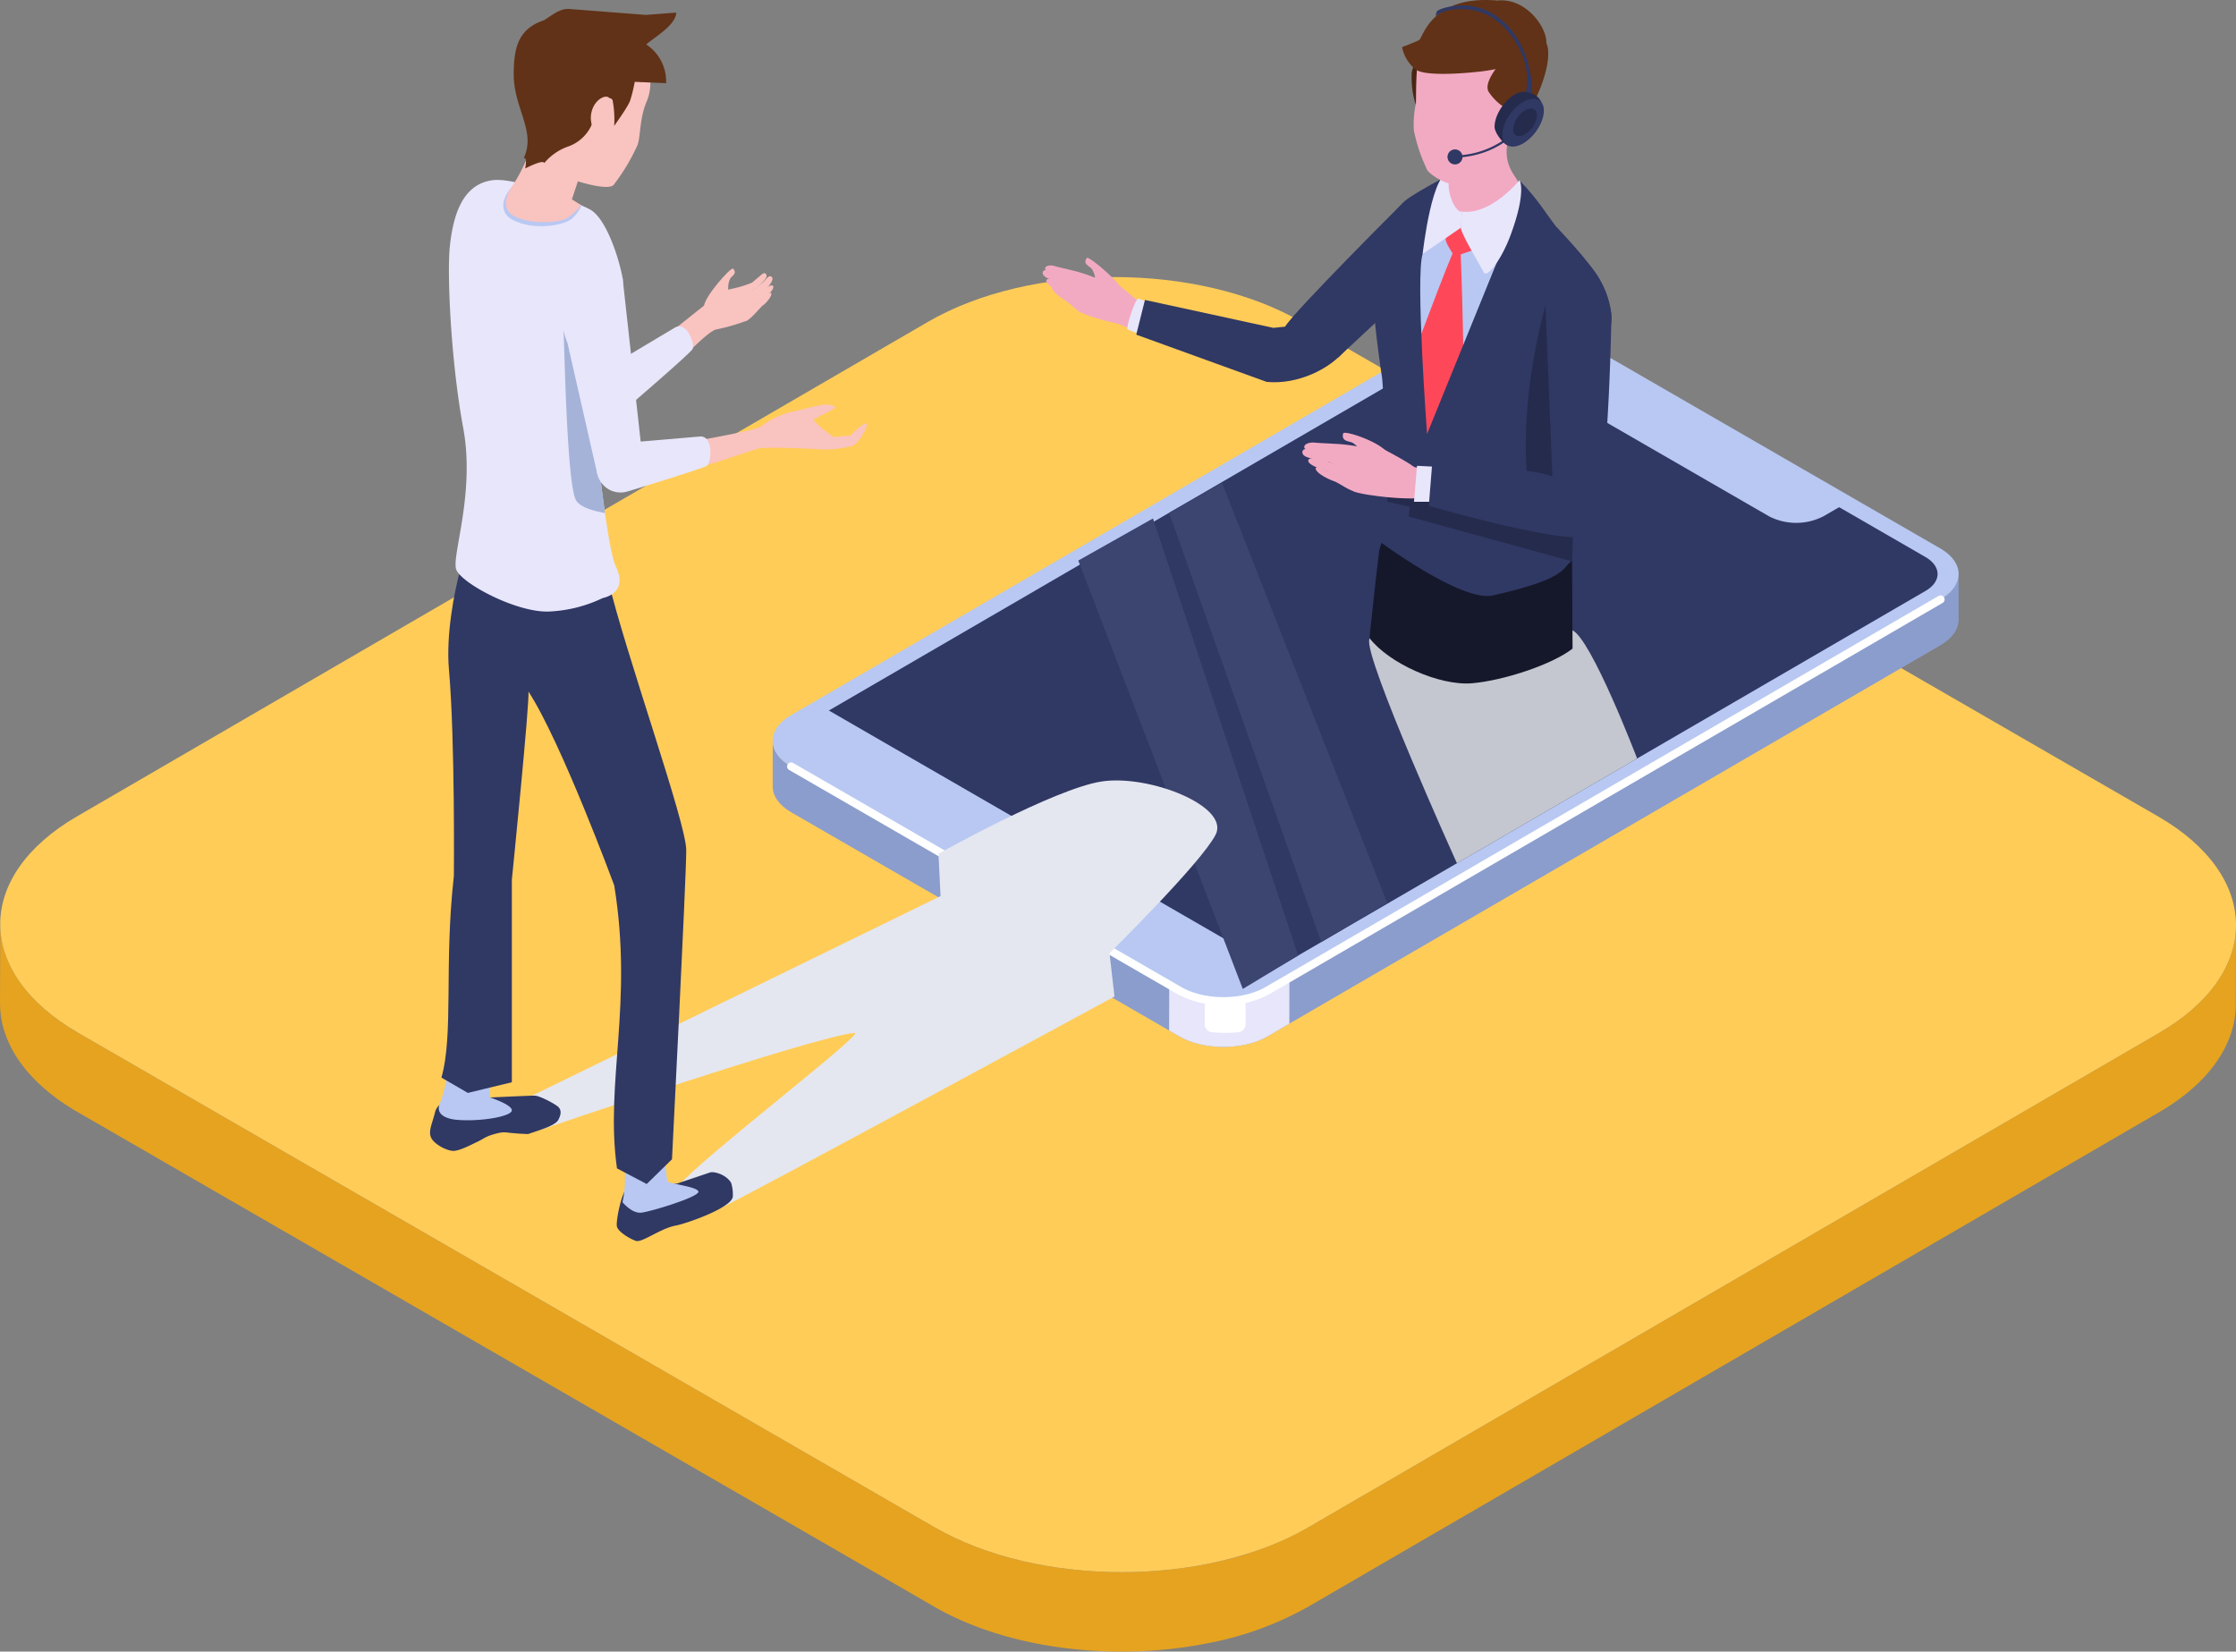 <svg xmlns="http://www.w3.org/2000/svg" xmlns:xlink="http://www.w3.org/1999/xlink" width="524.57" height="387.458" viewBox="0 0 524.57 387.458">
  <rect x="0" y="0" width="524.57" height="387.458" fill="#808080" stroke="none"/>
  <defs>
    <clipPath id="clip-path">
      <rect id="長方形_27538" data-name="長方形 27538" width="524.57" height="322.458" fill="none"/>
    </clipPath>
    <clipPath id="clip-path-2">
      <rect id="長方形_27537" data-name="長方形 27537" width="358.606" height="291.155" fill="none"/>
    </clipPath>
    <clipPath id="clip-path-4">
      <rect id="長方形_27532" data-name="長方形 27532" width="51.141" height="107.721" fill="none"/>
    </clipPath>
    <clipPath id="clip-path-5">
      <rect id="長方形_27533" data-name="長方形 27533" width="51.592" height="110.383" fill="none"/>
    </clipPath>
    <clipPath id="clip-path-6">
      <rect id="長方形_27534" data-name="長方形 27534" width="62.882" height="60.224" fill="none"/>
    </clipPath>
    <clipPath id="clip-path-7">
      <rect id="長方形_27535" data-name="長方形 27535" width="164.724" height="100.356" fill="none"/>
    </clipPath>
  </defs>
  <g id="グループ_28998" data-name="グループ 28998" transform="translate(-277.715 -2549)">
    <g id="グループ_28967" data-name="グループ 28967" transform="translate(277.715 2614)">
      <g id="グループ_28966" data-name="グループ 28966" clip-path="url(#clip-path)">
        <path id="パス_65975" data-name="パス 65975" d="M.085,152.96.032,171.6Q0,170.986,0,170.373l.053-18.638q0,.613.032,1.225" fill="#87a2bd"/>
        <path id="パス_65976" data-name="パス 65976" d="M522.019,162.239a27.78,27.78,0,0,1-1.971,3.266,35.055,35.055,0,0,1-5.511,6.094c-.151.135-.312.267-.467.4a50.093,50.093,0,0,1-7.518,5.3l-199.606,116a77.029,77.029,0,0,1-23.3,8.51,104.072,104.072,0,0,1-21.861,2c-15.4-.2-30.727-3.7-42.521-10.51L18.356,177.307q-.57-.329-1.123-.665c-.122-.074-.241-.151-.363-.226-.242-.15-.486-.3-.723-.45-.143-.092-.282-.185-.423-.278-.211-.137-.423-.273-.629-.412-.145-.1-.286-.2-.429-.295-.2-.135-.4-.269-.587-.406-.146-.1-.287-.208-.431-.312-.184-.133-.37-.265-.549-.4-.146-.108-.287-.218-.43-.327-.172-.132-.346-.262-.515-.395-.144-.113-.282-.227-.423-.34-.163-.131-.327-.261-.486-.393-.139-.115-.273-.231-.41-.347-.155-.132-.313-.263-.465-.4-.134-.118-.263-.236-.395-.354-.148-.133-.3-.265-.443-.4s-.256-.242-.384-.364-.282-.264-.418-.4-.246-.245-.368-.368-.27-.269-.4-.4-.232-.246-.348-.369-.258-.273-.383-.409-.224-.252-.336-.378-.243-.272-.36-.409-.214-.256-.321-.384-.229-.273-.34-.411-.2-.258-.3-.387-.217-.276-.322-.415-.191-.26-.286-.39c-.379-.52-.732-1.044-1.067-1.572-.032-.051-.069-.1-.1-.151a26.6,26.6,0,0,1-1.8-3.388c-.049-.112-.09-.225-.137-.337-.187-.442-.364-.885-.522-1.331-.064-.18-.118-.361-.177-.542-.124-.379-.241-.758-.344-1.139-.057-.21-.107-.421-.157-.632q-.127-.531-.227-1.063c-.042-.225-.081-.449-.116-.675-.053-.345-.095-.691-.131-1.037-.024-.228-.048-.456-.064-.685-.037-.513-.064-1.026-.062-1.539L0,170.374c0,.284.022.569.033.854v.37c0,.095.02.189.027.284.016.234.042.468.066.7.034.328.072.656.121.983.035.235.077.468.12.7.06.33.128.658.2.987.053.228.109.457.17.685.089.336.189.671.3,1.005.069.219.138.437.214.655.122.349.258.7.4,1.044.081.2.158.4.245.6.164.376.344.749.529,1.123.083.169.16.339.248.507.229.437.477.872.735,1.3.061.1.115.207.178.31.334.545.687,1.087,1.067,1.623.085.119.174.237.261.356s.186.257.283.386.216.279.325.419.2.256.3.383.228.277.344.415.208.254.316.379.243.277.365.414.219.25.331.373.257.275.386.412.228.245.346.367.267.27.4.4.243.246.368.368.278.265.418.4.254.243.384.363.3.266.444.4c.131.118.26.237.394.354.153.133.31.264.465.4.137.116.271.232.41.347.161.133.327.265.491.4.139.112.276.225.417.336.171.134.347.266.521.4.142.109.281.217.425.325.18.134.365.266.549.4.144.1.285.209.431.313.192.136.391.27.587.4.144.1.284.2.429.295.206.139.419.276.629.413.141.092.28.185.423.277.237.151.481.3.723.451.122.075.241.151.364.226q.552.334,1.122.664L219.21,311.939c11.794,6.81,27.116,10.313,42.521,10.51a104,104,0,0,0,21.861-2,77.018,77.018,0,0,0,23.3-8.509l199.606-116c7.226-4.2,12.261-9.181,15.14-14.475q.3-.557.574-1.117A24.288,24.288,0,0,0,523.2,178q.171-.477.319-.956a21.474,21.474,0,0,0,1-6.318l.053-18.638a22.331,22.331,0,0,1-2.551,10.155" fill="#e5a31f"/>
        <path id="パス_65977" data-name="パス 65977" d="M506.267,126.513c24.293,14.025,24.421,36.764.286,50.789l-199.607,116c-24.134,14.025-63.39,14.026-87.682,0L18.357,177.308c-24.293-14.026-24.421-36.764-.286-50.79l199.606-116c24.135-14.026,63.391-14.026,87.683,0Z" fill="#ffcc58"/>
      </g>
    </g>
    <g id="グループ_28965" data-name="グループ 28965" transform="translate(378.61 2549)">
      <g id="グループ_28964" data-name="グループ 28964" clip-path="url(#clip-path-2)">
        <g id="グループ_28963" data-name="グループ 28963">
          <g id="グループ_28962" data-name="グループ 28962" clip-path="url(#clip-path-2)">
            <path id="パス_65905" data-name="パス 65905" d="M497.992,368.232v10.733c-.01,2.158-1.429,4.306-4.259,5.953L340.97,473.693l-5.092,2.962c-5.707,3.322-14.982,3.322-20.727.01l-2.376-1.372-88.68-51.2c-2.887-1.666-4.335-3.862-4.325-6.048V407.329c0,2.177,1.448,4.363,4.325,6.029l88.689,51.2,2.366,1.363c5.736,3.312,15.02,3.312,20.717,0l5.12-2.972,152.744-88.765c2.83-1.647,4.249-3.8,4.259-5.953" transform="translate(-139.386 -233.545)" fill="#8b9dcc"/>
            <path id="パス_65906" data-name="パス 65906" d="M502.26,627.191l-.019,10.742L497.15,640.9c-5.707,3.322-14.982,3.322-20.727.009l-2.376-1.372.01-10.732,2.366,1.363c5.735,3.312,15.02,3.312,20.717,0Z" transform="translate(-300.657 -397.786)" fill="#e8e6fb"/>
            <path id="パス_65907" data-name="パス 65907" d="M506.439,640.252v6.011a1.875,1.875,0,0,1-1.692,1.856,31.741,31.741,0,0,1-6.2,0,1.894,1.894,0,0,1-1.692-1.856v-6.175a41.211,41.211,0,0,0,9.584.164" transform="translate(-315.122 -405.966)" fill="#fff"/>
            <path id="パス_65908" data-name="パス 65908" d="M493.659,256.237,402.6,203.663c-5.741-3.315-15.017-3.315-20.72,0L224.023,295.4c-5.7,3.315-5.675,8.691.066,12l91.06,52.574a18.409,18.409,0,0,0,5.445,1.994c5.169,1.063,11.153.4,15.275-2L340.3,357.4l153.428-89.163c5.705-3.315,5.672-8.685-.067-12" transform="translate(-139.382 -127.593)" fill="#b8c8f2"/>
            <path id="パス_65909" data-name="パス 65909" d="M498.753,263.219c3.8,2.194,3.82,5.764.045,7.958L340.94,362.914a15.16,15.16,0,0,1-13.739,0l-91.057-52.572c-3.8-2.194-3.82-5.764-.045-7.958l157.857-91.737a15.162,15.162,0,0,1,13.739,0Z" transform="translate(-147.954 -132.556)" fill="#303864"/>
            <path id="パス_65910" data-name="パス 65910" d="M346.339,516.267l-4.428,2.574c-4.576,2.661-12.044,2.661-16.646,0,0,0-92.422-53.507-93.421-54.249-2.046-1.532-2.035-3.381-.032-6.022a8.271,8.271,0,0,1,2.339-1.946l4.428-2.574Z" transform="translate(-146.069 -287.976)" fill="#b8c8f2"/>
            <path id="パス_65911" data-name="パス 65911" d="M331.383,478.018a22.165,22.165,0,0,1-10.846-2.6l-2.365-1.363-88.69-51.2a.946.946,0,1,1,.946-1.639l91.055,52.564c5.469,3.159,14.337,3.16,19.769,0l5.12-2.972,152.744-88.764a.947.947,0,1,1,.951,1.637L342.2,475.422a22.009,22.009,0,0,1-10.82,2.6" transform="translate(-145.245 -242.226)" fill="#fff"/>
            <path id="パス_65912" data-name="パス 65912" d="M795.873,267.822l-4.47,2.58a13.986,13.986,0,0,1-12.656,0L735.12,245.214c-3.495-2.018-3.495-5.289,0-7.307l4.47-2.58Z" transform="translate(-464.576 -149.252)" fill="#b8c8f2"/>
            <g id="グループ_28952" data-name="グループ 28952" transform="translate(173.39 113.292)" style="mix-blend-mode: lighten;isolation: isolate">
              <g id="グループ_28951" data-name="グループ 28951">
                <g id="グループ_28950" data-name="グループ 28950" clip-path="url(#clip-path-4)">
                  <path id="パス_65913" data-name="パス 65913" d="M509.723,417.458,474.046,316.734l12.408-7,38.733,98.5Z" transform="translate(-474.047 -309.738)" fill="#3c4470"/>
                </g>
              </g>
            </g>
            <g id="グループ_28955" data-name="グループ 28955" transform="translate(152.074 121.62)" style="mix-blend-mode: lighten;isolation: isolate">
              <g id="グループ_28954" data-name="グループ 28954">
                <g id="グループ_28953" data-name="グループ 28953" clip-path="url(#clip-path-5)">
                  <path id="パス_65914" data-name="パス 65914" d="M454.362,442.893l-38.593-100.5,17.517-9.878,34.074,102.531Z" transform="translate(-415.769 -332.51)" fill="#3c4470"/>
                </g>
              </g>
            </g>
            <g id="グループ_28958" data-name="グループ 28958" transform="translate(220.296 142.29)" style="mix-blend-mode: multiply;isolation: isolate">
              <g id="グループ_28957" data-name="グループ 28957">
                <g id="グループ_28956" data-name="グループ 28956" clip-path="url(#clip-path-6)">
                  <path id="パス_65915" data-name="パス 65915" d="M649.914,394.546c4.473,1.894,15.255,30.127,15.255,30.127l-42.28,24.57s-21.9-48.414-20.542-52.519,5.93-6.248,5.93-6.248c7.442-4.324,37.163,2.177,41.636,4.071" transform="translate(-602.287 -389.019)" fill="#c4c7cf"/>
                </g>
              </g>
            </g>
            <g id="グループ_28961" data-name="グループ 28961" transform="translate(19.976 183.087)" style="mix-blend-mode: multiply;isolation: isolate">
              <g id="グループ_28960" data-name="グループ 28960">
                <g id="グループ_28959" data-name="グループ 28959" clip-path="url(#clip-path-7)">
                  <path id="パス_65916" data-name="パス 65916" d="M154.4,527.688l-.489-9.924s27.17-15.278,38.305-16.966,30.149,5.834,26.709,12.507-24.886,27.772-24.886,27.772l1.163,10.17s-87.951,47.721-91.775,49.3S96,598.28,92.564,595.979c5.994-7.043,44.532-36.474,41.681-36.2-9.884.94-73.685,22.746-73.685,22.746l-5.945-6.081Z" transform="translate(-54.615 -500.557)" fill="#e4e7f0"/>
                </g>
              </g>
            </g>
            <path id="パス_65917" data-name="パス 65917" d="M175.676,181.3c-.183-2.176,6.355-9.495,6.823-9.019,1.1,1.125-.349,1.758-.664,2.331-.835,1.521-.324,3.455-.332,5.158-.011,2.213-5.631,3.866-5.827,1.53" transform="translate(-111.418 -109.255)" fill="#f9c3c0"/>
            <path id="パス_65918" data-name="パス 65918" d="M192.975,180.714c.708-.7,3.107-1.918,3.39-2.232s2.116-1.869,2.076-2.57-.576-.841-1.038-.462-2.059,1.755-2.376,2a25.952,25.952,0,0,1-4.3,1.349c-.762.192-1.489.229-1.959.746a1.649,1.649,0,0,0,1.132,2.666c.072-.185,2.441-.871,3.072-1.493" transform="translate(-119.494 -111.147)" fill="#f9c3c0"/>
            <path id="パス_65919" data-name="パス 65919" d="M164.829,195.016c-1.671.251-7.027,5.837-7.027,5.837l-3.828-5.08s7.53-6.033,9.83-7.813c2.537-1.963,5.588-2.843,6.191-2.017.437.6,1.131.753,1.477,1.414,1.07,2.044,1.475,5.036.446,5.613a45.814,45.814,0,0,1-7.088,2.046" transform="translate(-97.655 -117.735)" fill="#f9c3c0"/>
            <path id="パス_65920" data-name="パス 65920" d="M193.656,184.971a34.194,34.194,0,0,0,5.229-3.506c.82-.823,3.241-3.244,2.573-4.035s-1.514.65-2,1.074c-.658.578-2,1.612-2,1.612s-1.948,1.078-2.507,1.4c-1.374.8-3.844.854-3.8,2.629a1.694,1.694,0,0,0,2.506.823" transform="translate(-121.234 -112.384)" fill="#f9c3c0"/>
            <path id="パス_65921" data-name="パス 65921" d="M197.246,189.765c1.425-.087,6.191-3.864,6.191-3.864s2.464-2.071,1.846-2.753-3.091,1.915-3.091,1.915a25.493,25.493,0,0,1-2.391,1.608,6.76,6.76,0,0,0-2.42,1.507c-.692.874-.674,1.441-.135,1.586" transform="translate(-124.85 -116.086)" fill="#f9c3c0"/>
            <path id="パス_65922" data-name="パス 65922" d="M202.546,190.8c-.636.43-3.1,3.711-4.221,3.68a4.236,4.236,0,0,1-2.048-.738,16.524,16.524,0,0,1,3.347-2.539,11.264,11.264,0,0,0,2.206-1.437s2.749-2.6,2.737-1.751-1.385,2.355-2.021,2.785" transform="translate(-124.483 -119.136)" fill="#f9c3c0"/>
            <path id="パス_65923" data-name="パス 65923" d="M126.667,209.5l-15.282,9.121c-5.481,7.525-.905,14.69,3.832,9.814,0,0,14.848-12.737,15.427-13.8s-1.186-6.4-3.977-5.132" transform="translate(-69.06 -132.747)" fill="#e8e6fb"/>
            <path id="パス_65924" data-name="パス 65924" d="M125.306,755.411c1.313,0,8.683-.953,8.683-.953l7.579-2.551c.883-.35,3.835.425,5,2.418a9.167,9.167,0,0,1,.387,3.336c-.567,2.657-11.076,6.268-13.322,6.673-3.692.665-7.965,4.122-9.435,3.6s-4.031-2.058-4.407-3.3,1.253-8.76,2.4-8.971Z" transform="translate(-75.939 -476.834)" fill="#303864"/>
            <path id="パス_65925" data-name="パス 65925" d="M6.186,702.025c1.291.771,7.887.689,7.887.689s9.37-.451,10.5-.43,4.585,1.847,5.428,2.573.787,1.83.07,3.131-4.029,2.267-7.089,3.307c-5.9-.224-5.051-.744-7.589-.08s-2.624,1.137-4.574,2.027c-.862.394-3.839,2-5.349,2S.92,713.682.231,712.109s.32-3.343.92-5.888A3.354,3.354,0,0,1,2.7,704.113Z" transform="translate(0 -445.248)" fill="#303864"/>
            <path id="パス_65926" data-name="パス 65926" d="M123.418,737.389c1.29-5.53,0-10.971.506-19.222l9-.2s.581,13.341,1.062,14.516c.249.609,7.248,1.236,7.248,2.475s-11.139,4.64-13.383,4.891-4.436-2.462-4.436-2.462" transform="translate(-78.276 -455.36)" fill="#b8c8f2"/>
            <path id="パス_65927" data-name="パス 65927" d="M5.846,677.461c2.235-5.757,3.416-17.469,3.416-17.469a39.837,39.837,0,0,1,9.711,1.606,50.54,50.54,0,0,0-1.353,14.457s5.486,1.781,5.091,3.138-7.356,2.549-12.74,2.112c-3.2-.259-5.1-1.567-4.124-3.844" transform="translate(-3.546 -418.589)" fill="#b8c8f2"/>
            <path id="パス_65928" data-name="パス 65928" d="M23.811,464V416.5s4.268-42.275,3.884-44.171c7.69,11.777,20.137,45.494,20.137,45.494,4.519,27.926-2.209,46.177.643,66.391l6.974,3.661,5.933-5.807s3.343-66.009,3.343-72.491-14.1-45.659-18.47-63.919c-1.007-4.207-31.05-14.379-31.05-14.379s-1.717,6.125-3.355,11.991c-1.66,5.944-3.491,15.913-2.8,23.859,1.462,16.708,1.156,48.516,1.156,48.516-2.343,20.764-.019,37.039-2.917,47.267l6.2,3.589Z" transform="translate(-4.625 -210.11)" fill="#303864"/>
            <path id="パス_65929" data-name="パス 65929" d="M51.26,206.108c1.971,4.093.388,6.569-3.12,7.4a32.268,32.268,0,0,1-12.107,3.12c-7.593.607-21.182-6.628-22.242-9.887s4.5-17.9,1.65-33.2-3.833-36.09-3.12-42.626S14.943,116.389,22.4,115.46c5.516-.691,19.009,4.9,22.747,6.847s6.774,11.163,7.674,16.013c.688,3.713-3.072,9.605-5.38,17.7a39.91,39.91,0,0,0-1.324,16.895c.41,2.875,1.416,12.41,2.59,20.626.819,5.735,1.719,10.827,2.557,12.564" transform="translate(-7.673 -73.191)" fill="#e8e6fb"/>
            <path id="パス_65930" data-name="パス 65930" d="M95.1,244.437c-2.377-.406-5.973-1.309-6.862-3.113-2.224-4.5-2.7-39.781-2.974-42.429-.271-2.593,3.109-4.444,6.672-2.334.761.45,1.375,4.715,1.9,10.355a39.91,39.91,0,0,0-1.324,16.895c.41,2.875,1.416,12.41,2.59,20.626" transform="translate(-54.066 -124.085)" fill="#a5b3d9"/>
            <path id="パス_65931" data-name="パス 65931" d="M50.676,117.147a17.158,17.158,0,0,0-1.544,2.793,4.134,4.134,0,0,0-.374,2.66,2.658,2.658,0,0,0,1.817,1.549,13.936,13.936,0,0,0,2.966.857,20.346,20.346,0,0,0,6.31.179c.26-.037.516-.088.776-.132.247-.065.51-.11.747-.191l.36-.115.328-.141a1.959,1.959,0,0,0,.281-.156,2.586,2.586,0,0,0,.3-.223c.835-.667,1.644-1.395,2.484-2.129l.2.138a9.464,9.464,0,0,1-1.948,2.8,2.916,2.916,0,0,1-.331.31,3.059,3.059,0,0,1-.414.294l-.415.23-.416.181c-.278.125-.557.2-.837.305-.281.078-.562.163-.844.233a18.113,18.113,0,0,1-6.906.3,13.475,13.475,0,0,1-3.4-.976l-.412-.178c-.14-.067-.287-.155-.429-.233a4.985,4.985,0,0,1-.826-.606,4.1,4.1,0,0,1-.7-.832,3.464,3.464,0,0,1-.4-1.035,4.033,4.033,0,0,1,.1-2.041,6.622,6.622,0,0,1,.767-1.677,9.767,9.767,0,0,1,1.056-1.4,10.052,10.052,0,0,1,1.255-1.191Z" transform="translate(-29.787 -74.027)" fill="#b8c8f2"/>
            <path id="パス_65932" data-name="パス 65932" d="M168.669,268.158s14.87-2.6,15.86-3.442a19.258,19.258,0,0,1,8.4-3.717c2.989-.681,7.8-2.335,9.055-.868.347.407-5.346,2.711-5.033,3.108a28.7,28.7,0,0,0,4.837,3.971,23.294,23.294,0,0,1,3.717-.356s4.08-4.162,3.9-2.5c-.138,1.3-2.191,4.429-3.294,4.845a26.594,26.594,0,0,1-6.67.865c-2.4-.135-10.082-.591-14.948-.326-.918.05-13.306,4.518-13.694,4.126-.481-.485-2.135-5.7-2.135-5.7" transform="translate(-106.976 -164.611)" fill="#f9c3c0"/>
            <path id="パス_65933" data-name="パス 65933" d="M131.344,279.924l-20.066,1.692c-8.348,4.119-3.371,13.262,3.089,11.144,0,0,17.338-5.273,18.347-5.948s1.689-6.713-1.37-6.888" transform="translate(-67.789 -177.537)" fill="#e8e6fb"/>
            <path id="パス_65934" data-name="パス 65934" d="M99.066,176.7c-5.873-4.378-17.927,3.161-12.939,15.111l6.952,30.521c3.79,5.982,6.961,1.024,10.564-4.2Z" transform="translate(-53.876 -111.274)" fill="#e8e6fb"/>
            <path id="パス_65935" data-name="パス 65935" d="M52.381,26.569c1.352,4.057,6.382,8.762-1.758,22.225,0,0-4.545,5.607.234,7.877,4.16,1.976,10.471,1.348,12.213.335a14.872,14.872,0,0,0,3.243-3.02l-2.171-1.372,1.4-4.23s7.015,2.245,8.368.864a46.491,46.491,0,0,0,5.622-9.367c.752-1.945.422-6.195,2.153-10.224,2.033-4.731.359-12.051-2.743-16.163s-11.5-4.886-16.555-3.883a13.21,13.21,0,0,0-9.122,6.831,13,13,0,0,0-.881,10.127" transform="translate(-30.869 -5.845)" fill="#f9c3c0"/>
            <path id="パス_65936" data-name="パス 65936" d="M83.4,22.98c.011-.033.034-.057.048-.089l5.941.251a10.348,10.348,0,0,0-4.665-9.087c2.092-1.809,6.916-4.491,7.041-7.472l-7.113.541-18.117-1.4c-2.149-.091-4.061,1.6-5.766,2.65-6.234,2.033-7.089,6.75-7.128,12.57C53.583,29,58.975,34.41,55.991,40.724c.932-.351.338,2.431.338,2.431S60.649,40.9,60.793,41.9a12.864,12.864,0,0,1,5.5-3.858,9.495,9.495,0,0,0,6.072-6.3c.574-1.768.215-3.908,2.008-4.4,1.1-.3,1.9-1.2,2.464-.2a24.244,24.244,0,0,1,.374,6.029c.763-1.11,3.429-4.792,3.8-6.1a38.591,38.591,0,0,0,1.023-4.242l1.324.056.037.092" transform="translate(-34.018 -3.629)" fill="#613217"/>
            <path id="パス_65937" data-name="パス 65937" d="M107.322,62.193c-.951-.755-3.721.709-4.173,4.044-.389,2.871,1.916,7.09,3.174,5.463s-1.347-1.8-1.087-3.78c.541-4.117,3.893-4.291,2.086-5.726" transform="translate(-65.393 -39.321)" fill="#f9c3c0"/>
            <path id="パス_65938" data-name="パス 65938" d="M650.183,353.14c-4.865,3.786-16.247,7.495-23.559,8.124-7.685.662-19.55-4.689-24.086-10.6,1.24-12.034,2.29-20.578,2.29-20.578l3.9-13.2,14.338,5.439,27,10.26Z" transform="translate(-382.15 -200.977)" fill="#15182b"/>
            <path id="パス_65939" data-name="パス 65939" d="M429.786,174.454c-.144-2.481-8.687-9.675-9.138-9.063-1.063,1.444.675,1.924,1.122,2.519,1.186,1.58.921,3.84,1.2,5.757.369,2.492,6.966,3.45,6.811.787" transform="translate(-266.575 -104.873)" fill="#f2aac2"/>
            <path id="パス_65940" data-name="パス 65940" d="M403.063,175.33a18.283,18.283,0,0,0-4.112-2.525c-1.2-.293-4.508-1-4.462-1.8s1.4-.831,2.171-.609c1.1.316,2.628.638,3.676.914a35.782,35.782,0,0,1,5.366,1.651c.812.371,1.61.443,2.145,1.032a1.876,1.876,0,0,1-1.288,3.034c-.082-.211-2.778-.991-3.5-1.7" transform="translate(-250.198 -107.997)" fill="#f2aac2"/>
            <path id="パス_65941" data-name="パス 65941" d="M423.247,186.677c1.9.286,7.665,3.663,8.759,2.157.521-.718,1.5-4.034.748-4.418-1.963-1-5.552-4.35-8.17-6.376a29.389,29.389,0,0,0-4.718-3.107s-.545.76-1.23,1.7c-.5.681-2.383-.031-2.778.722-1.218,2.326-2.106,5.368-1.217,6.375s7.531,2.785,8.606,2.948" transform="translate(-262.751 -110.948)" fill="#f2aac2"/>
            <path id="パス_65942" data-name="パス 65942" d="M404.748,178.022a38.945,38.945,0,0,0-6.234-3.533c-1.255-.414-5.052-2.021-5.516-.938s1.455,1.722,2.133,2c.924.375,2.738,1.081,2.738,1.081s2.09,1.432,2.706,1.835c1.514.991,2.829,3.477,4.613,2.526a1.928,1.928,0,0,0-.44-2.969" transform="translate(-249.207 -109.838)" fill="#f2aac2"/>
            <path id="パス_65943" data-name="パス 65943" d="M405.626,184.8c-.763-1.435-6.839-4.875-6.839-4.875s-3.069-1.69-3.483-.728,3.117,2.7,3.117,2.7a28.9,28.9,0,0,1,2.795,1.715,7.69,7.69,0,0,0,2.7,1.792c1.232.3,1.81.018,1.706-.61" transform="translate(-250.693 -113.463)" fill="#f2aac2"/>
            <path id="パス_65944" data-name="パス 65944" d="M401.972,186.84c1.092.612,3.123,3,4.4,2.962a4.82,4.82,0,0,0,2.33-.839c.149-.166-3.146-2.612-3.809-2.89a25.894,25.894,0,0,0-3.373-1.328c-.891-.232-2.757-2-2.743-1.033s2.214,2.578,3.2,3.128" transform="translate(-252.918 -116.335)" fill="#f2aac2"/>
            <path id="パス_65945" data-name="パス 65945" d="M450.424,199.977c-.538-.091-2.817-1.153-3.169-1.241-.4-.36,1.771-7.224,2.553-7.218.8.278,2.527.847,2.527.847s-1.9,7.56-1.911,7.612" transform="translate(-283.634 -121.467)" fill="#e8e6fb"/>
            <path id="パス_65946" data-name="パス 65946" d="M548.393,160.046c2.442,3.512,6.029,7.036,12.436,7.251l12.248-11.422,2.453-24.359s-24.985,24.931-27.137,28.53" transform="translate(-347.81 -83.412)" fill="#303864"/>
            <path id="パス_65947" data-name="パス 65947" d="M502.013,204.055c-1.357-6.9-6-8.815-14.158-5.4l-2.736.28-30.134-6.543-2.041,8.139,30.607,11.083c7.275.695,14.968-3.055,18.463-7.56" transform="translate(-287.272 -122.022)" fill="#303864"/>
            <path id="パス_65948" data-name="パス 65948" d="M644.988,112.9c4.594,3.611,9.189,13.081,9.189,13.081l-29.087,50.36-7.31-48.05s7.217-14.98,12.334-16.527,10.281-2.475,14.875,1.136" transform="translate(-391.816 -70.018)" fill="#b8c8f2"/>
            <path id="パス_65949" data-name="パス 65949" d="M632.9,150.917c-1.014-1.627-2.108-3.324-1.413-3.916.836-.712,3.921-2.889,3.778-2.762,1.047,1.666,4.519,3,3.867,5.436l-4.316,1.482s1.266,32.945.252,37.856l-9.228,9.228L619.67,185.6s9.95-26.97,13.233-34.681" transform="translate(-393.016 -91.478)" fill="#fe485a"/>
            <path id="パス_65950" data-name="パス 65950" d="M660.462,143.43c.946-3.908-2.162-10-2.677-10.963-2.1-3.907-10.269-12.436-10.269-12.436-2.185-2.846-4.36-6.516-8.363-10.572,0,0-.957,8.145-2.482,11.863s-19.312,47.507-19.312,47.507-2.75-36.945-1.038-42.229,11.779-20.867,10.811-20.94c0,0-11.872,5.952-14.938,8.455s-6.77,10.638-7.473,17.318,2.11,24.355,2.11,24.355l1.541,20.821-2.5,17.183s19.6,14.618,26.954,12.914,14.644-3.687,16.977-6.587,2.808-.884.478-8.966c-5.023-17.415,8.274-39.883,10.177-47.723" transform="translate(-383.463 -67.013)" fill="#303864"/>
            <path id="パス_65951" data-name="パス 65951" d="M657.45,321.721l-.193,6.572-38.326-10.522.255-2.3-5.321-1.18.755-4.307,36.7,9.444Z" transform="translate(-389.334 -196.601)" fill="#252b4d"/>
            <path id="パス_65952" data-name="パス 65952" d="M716,200.69l-7.238,45.018-4.371-.09c-3.026-15.4-1.613-32.1,3.009-49.721Z" transform="translate(-445.736 -124.245)" fill="#252b4d"/>
            <path id="パス_65953" data-name="パス 65953" d="M649.859,84.831c-.722,2.273-.339,4.09-.106,6.842s6.985,4.457,10.394,3.915,7.886-5.992,7.386-8.229-4.561-4.561-2.49-11.787c1.469-5.127.491-6.51.491-6.51a41.054,41.054,0,0,0-13.921,8.659c-1.486,1.492-.783,4.048-1.755,7.109" transform="translate(-411.898 -43.802)" fill="#f2aac2"/>
            <path id="パス_65954" data-name="パス 65954" d="M643.474,110.484C638.9,108.84,636.63,129.6,636.63,129.6l8.925-6.132.291-3.819c-1.6.461-4.508-6.044-2.373-9.165" transform="translate(-403.772 -70.014)" fill="#e8e6fb"/>
            <path id="パス_65955" data-name="パス 65955" d="M646.971,10.912c-3.454-.391-8.754,2.14-11.283,3.755a15.532,15.532,0,0,0-6.085,9.218c-.451,8.747,4.077,13.013,4.077,13.013S651.7,11.446,646.971,10.912" transform="translate(-399.296 -6.895)" fill="#4a2612"/>
            <path id="パス_65956" data-name="パス 65956" d="M682.118,11.412l4.8,21.535c.713.28-4.8,4.861-4.8,4.861a8.289,8.289,0,0,0,6.791-2.669c3.178-3.251,7.8-14.394,5.347-18.292s-12.138-5.436-12.138-5.436" transform="translate(-432.622 -7.238)" fill="#613217"/>
            <path id="パス_65957" data-name="パス 65957" d="M640.78,47.042c-2.054.329-5.953-2.132-6.73-3.3a39.851,39.851,0,0,1-3.143-9.289,23.539,23.539,0,0,1,.493-6.462s0-6.457.294-8.181C633.7,8.072,641.071,3.157,653.511,7.732c10.8,3.972,5.435,16.926.179,27.746-.741,1.527-1.15,4.357-3.549,6.853s-7.307,4.382-9.361,4.711" transform="translate(-400.103 -3.83)" fill="#f2aac2"/>
            <path id="パス_65958" data-name="パス 65958" d="M680.525,31.121s-3.19,3.818-2.034,5.8a12.3,12.3,0,0,0,3.519,3.543c.753.638-.3,4.953-.3,4.953a6.865,6.865,0,0,0,2.891-.689c2.615-1.684,8.033-19.684,6.712-20.426-2.8,4-4.787,5.685-10.788,6.822" transform="translate(-430.162 -15.411)" fill="#613217"/>
            <path id="パス_65959" data-name="パス 65959" d="M645.809.129c-15.576-1.379-17.471,8.81-18.393,9.285s-3.982,1.638-3.982,1.638a8.828,8.828,0,0,0,3.291,5.313c2.7,1.817,14.166.509,14.166.509,6.034-.545,16.22-3.117,16.39-6.794S652.472-.563,645.809.129" transform="translate(-395.404 0)" fill="#613217"/>
            <path id="パス_65960" data-name="パス 65960" d="M693.249,64.293c.941.255,1.106,1.463,1.031,2.352-.1,1.161-4.736,8.959-5.775,7.33s.8-3.783,1.043-4.45c1.184-3.221,1.518-5.822,3.7-5.232" transform="translate(-436.472 -40.724)" fill="#fdb6ac"/>
            <path id="パス_65961" data-name="パス 65961" d="M674.846,115.522s-6.65,8.274-13.524,7.382c0,0-.292,3.818-.292,3.819.483,2.254,5.253,9.849,5.425,10.5.864,1.251,4.187-3.13,6.287-8.8,3.827-10.323,2.1-12.9,2.1-12.9" transform="translate(-419.248 -73.268)" fill="#e8e6fb"/>
            <path id="パス_65962" data-name="パス 65962" d="M667.724,24.155c-.257.847-1.672.342-1.5-.38,1.64-5.248-1.885-13.614-7.793-17.427-4.537-2.928-11.292-2.411-13.25-.358,0,0-.118-.938.4-1.327.751-.563,4.421-1.575,7.637-1.121,8.083,1.143,13.759,8.975,14.467,18.66l.005.093c.03.636.046,1.264.032,1.86" transform="translate(-409.189 -2.174)" fill="#303864"/>
            <path id="パス_65963" data-name="パス 65963" d="M666.871,87.1a20.229,20.229,0,0,1-6.93,3.515,21.9,21.9,0,0,1-3.94.769,1.758,1.758,0,1,1-.059-.516c0,.007,0,.016,0,.023a20.752,20.752,0,0,0,10.589-4.161c1.563-1.235,1.966-.922.335.37" transform="translate(-413.792 -54.512)" fill="#303864"/>
            <path id="パス_65964" data-name="パス 65964" d="M692.5,61.548c0,.159-.007.321-.023.486a10.343,10.343,0,0,1-4.847,7.193,3.312,3.312,0,0,0-1.243,1.729c-.177.38-.353.616-.723.472a1.542,1.542,0,0,1-.341-.195c-.991-.706-2.561-2.839-2.561-4.063,0-2.689,2.18-6.128,4.868-7.679a4.044,4.044,0,0,1,2.439-.474,5.35,5.35,0,0,1,1.5.38,3.7,3.7,0,0,1,2.181,2.007c.108.342-1.248-.294-1.248.144" transform="translate(-433.028 -37.416)" fill="#252b4d"/>
            <path id="パス_65965" data-name="パス 65965" d="M697.5,66.109c0,2.689-2.18,6.127-4.869,7.68s-4.869.631-4.869-2.058,2.18-6.128,4.869-7.68,4.869-.631,4.869,2.058" transform="translate(-436.203 -40.145)" fill="#303864"/>
            <path id="パス_65966" data-name="パス 65966" d="M700.268,71.271a5.794,5.794,0,0,1-2.794,4.407c-1.543.891-2.794.362-2.794-1.181a5.794,5.794,0,0,1,2.794-4.407c1.543-.891,2.794-.362,2.794,1.181" transform="translate(-440.59 -44.179)" fill="#252b4d"/>
            <path id="パス_65967" data-name="パス 65967" d="M595.976,282.5c-1.205-2.6-10.25-5.632-10.474-4.785-.53,2,1.539,1.78,2.271,2.23,1.942,1.194,2.613,3.733,3.729,5.671,1.45,2.519,5.767-.323,4.474-3.116" transform="translate(-371.291 -176.043)" fill="#f2aac2"/>
            <path id="パス_65968" data-name="パス 65968" d="M571.341,288.088a21.093,21.093,0,0,0-5.194-2c-1.418-.082-5.326-.191-5.441-1.105s1.416-1.237,2.337-1.147c1.31.129,3.116.174,4.362.268a41.248,41.248,0,0,1,6.435.75c1,.251,1.92.166,2.651.722a2.165,2.165,0,0,1-.826,3.713c-.138-.222-3.361-.542-4.323-1.2" transform="translate(-355.615 -180.007)" fill="#f2aac2"/>
            <path id="パス_65969" data-name="パス 65969" d="M607.977,295.36c.441-.924.958-5,.62-5.918-.07-.189-3.881-.3-4.358-.652-2.737-2.009-10.976-6.119-10.976-6.119s-.459.977-1.04,2.186c-.422.877-2.711.464-3,1.4-.9,2.895-.4,7.29.823,8.247s17.007,2.795,17.932.856" transform="translate(-373.415 -179.28)" fill="#f2aac2"/>
            <path id="パス_65970" data-name="パス 65970" d="M573.792,290.917a44.887,44.887,0,0,0-7.814-2.7c-1.511-.208-6.156-1.235-6.456.091s2.012,1.65,2.839,1.82c1.127.232,3.334.653,3.334.653s2.672,1.187,3.455,1.516c1.925.806,3.938,3.352,5.764,1.9a2.225,2.225,0,0,0-1.122-3.277" transform="translate(-354.851 -182.43)" fill="#f2aac2"/>
            <path id="パス_65971" data-name="パス 65971" d="M576.131,298.579c-1.167-1.468-8.782-4.1-8.782-4.1s-3.837-1.275-4.1-.1,4.1,2.416,4.1,2.416a33.359,33.359,0,0,1,3.531,1.361,8.877,8.877,0,0,0,3.444,1.467c1.461.086,2.058-.359,1.808-1.049" transform="translate(-357.221 -186.391)" fill="#f2aac2"/>
            <path id="パス_65972" data-name="パス 65972" d="M572.327,302.988c1.368.466,4.172,2.748,5.613,2.439a5.563,5.563,0,0,0,2.469-1.441c.134-.219-4.117-2.3-4.928-2.481a29.894,29.894,0,0,0-4.106-.8c-1.06-.077-3.547-1.688-3.329-.6s3.052,2.461,4.281,2.88" transform="translate(-360.265 -190.099)" fill="#f2aac2"/>
            <path id="パス_65973" data-name="パス 65973" d="M636.067,298.975l-.935,8.223H631.07l.718-8.435Z" transform="translate(-400.246 -189.486)" fill="#e8e6fb"/>
            <path id="パス_65974" data-name="パス 65974" d="M674.957,161.993c-2.208-1.613-7.094,10.064-7.094,10.064l1.721,42.4c-5.215-2.4-28.233-2.637-28.233-2.637l-.757,9.494s32.6,9.4,37.3,6.983c4.843-2.489,5.536-51.627,5.536-51.627a20.139,20.139,0,0,0-8.475-14.673" transform="translate(-406.286 -102.644)" fill="#303864"/>
          </g>
        </g>
      </g>
    </g>
  </g>
</svg>
